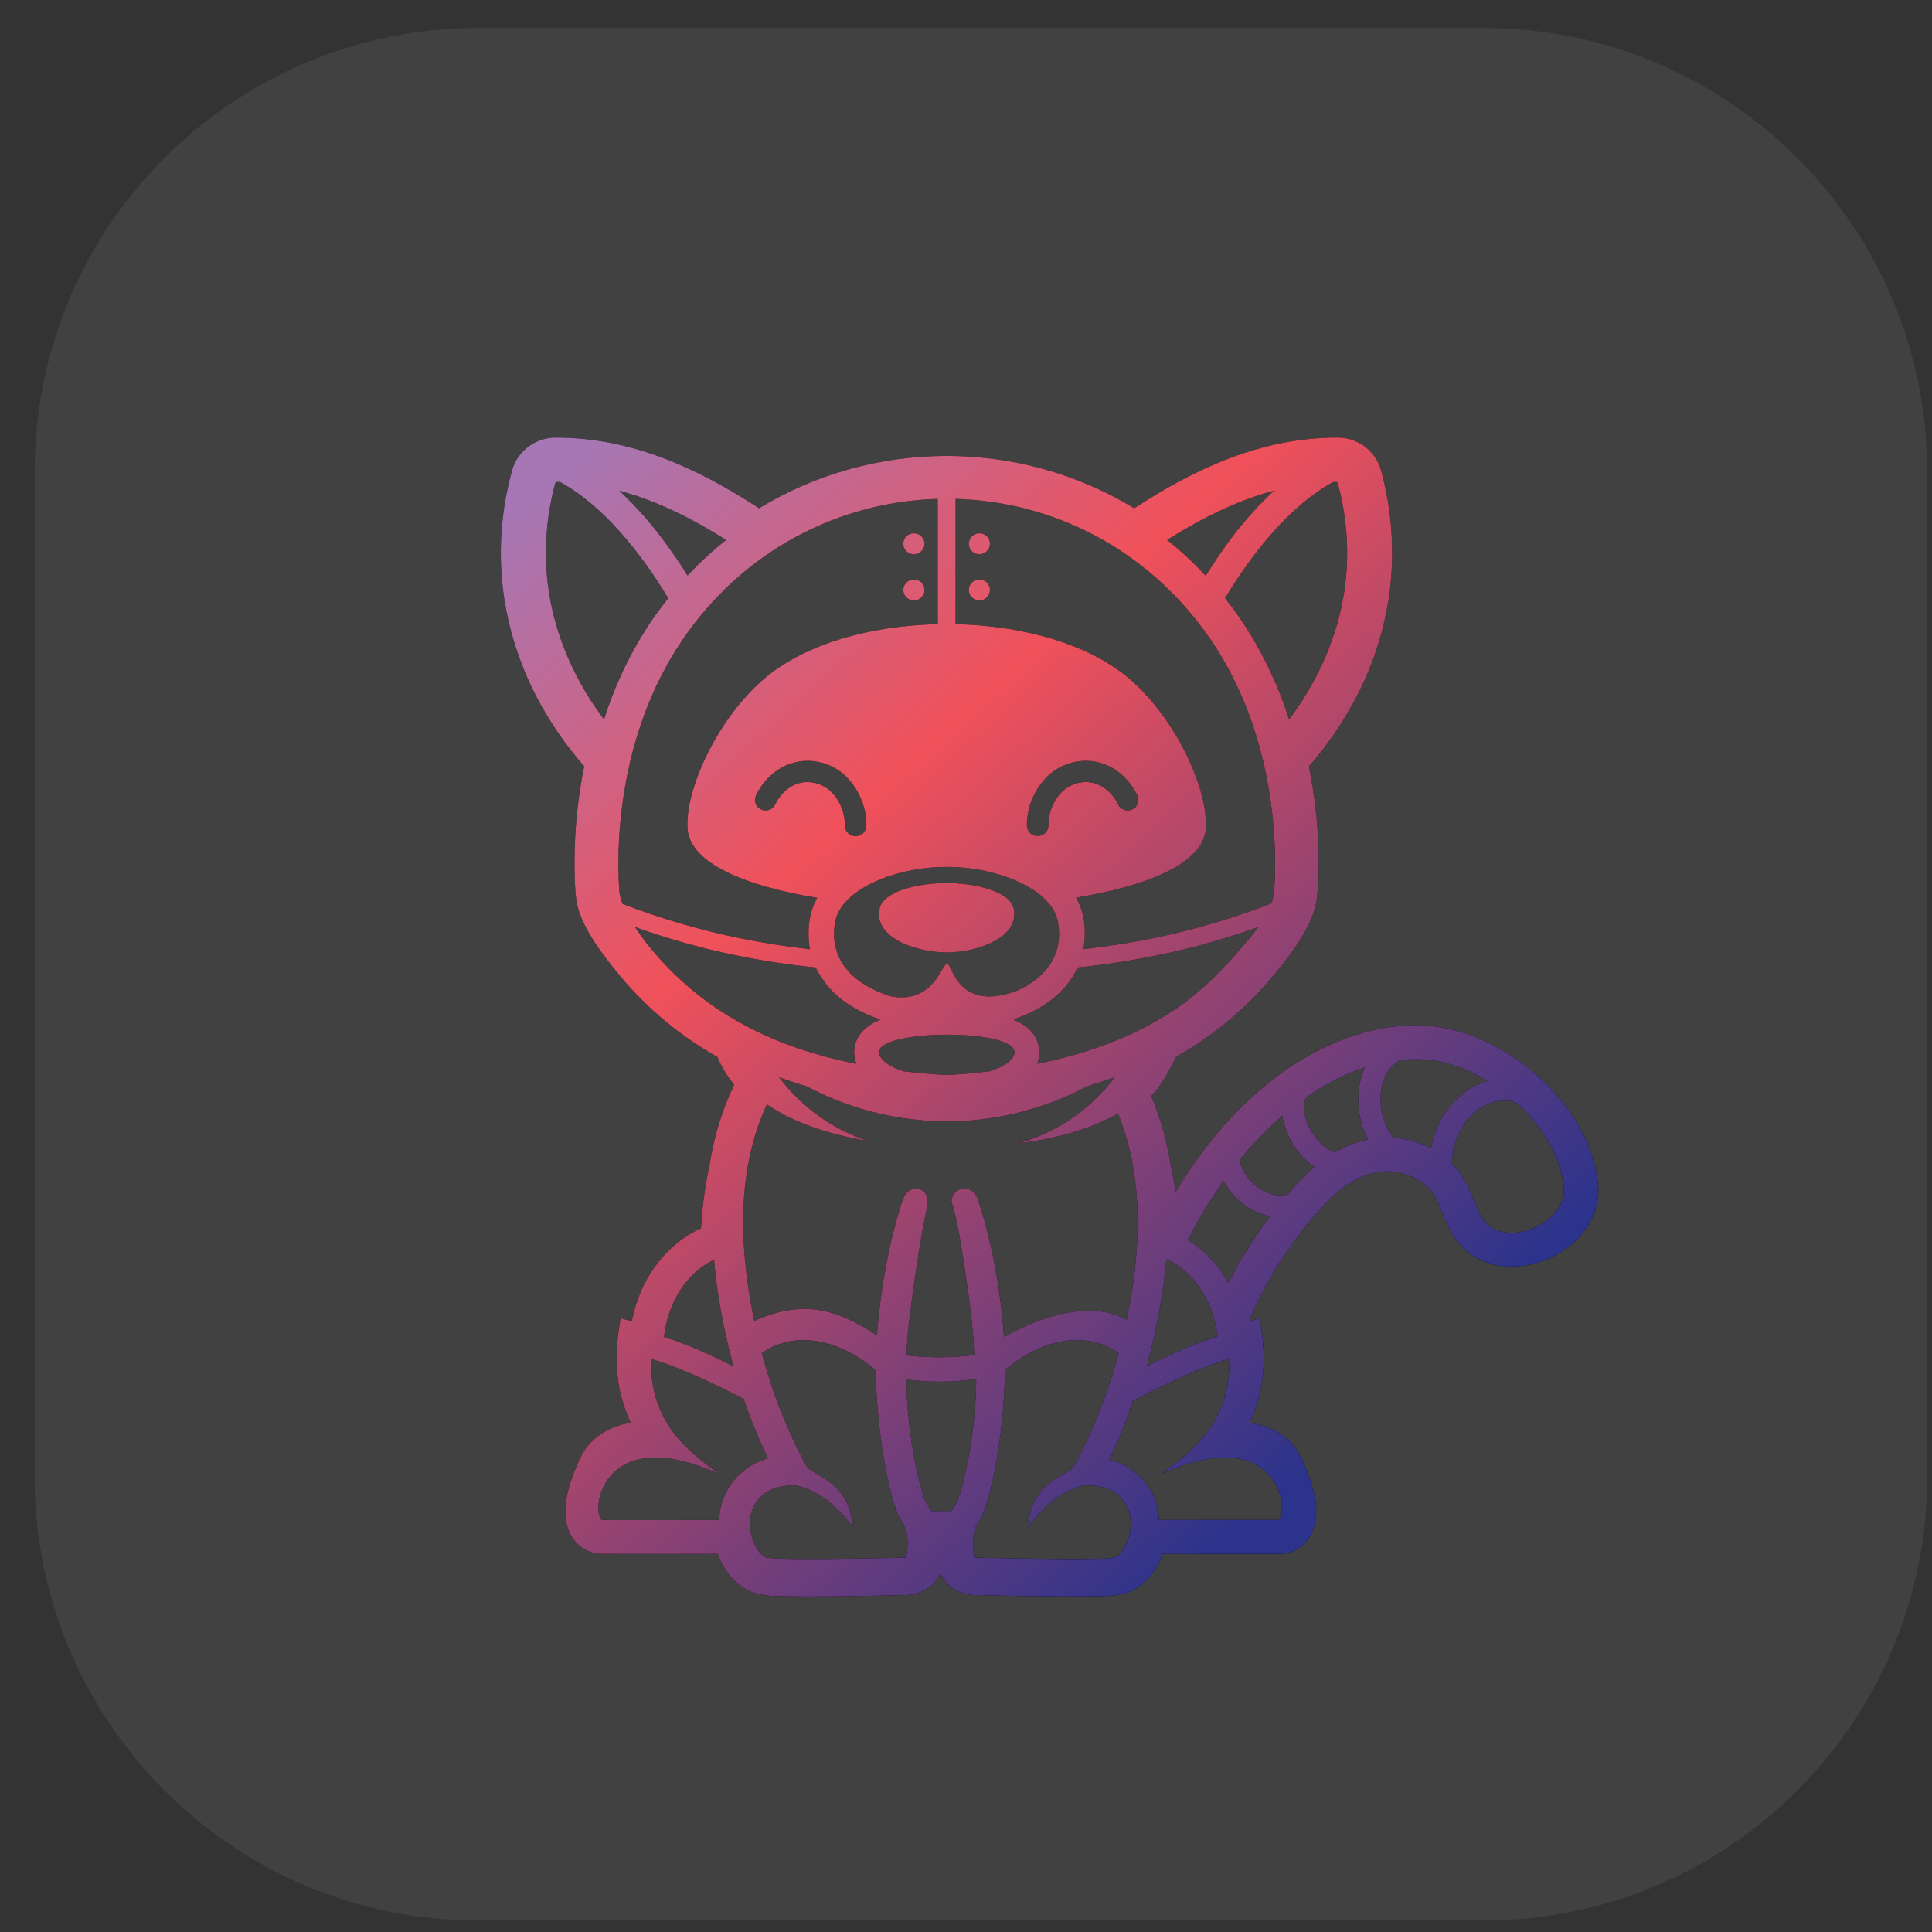 <svg width="49" height="49" viewBox="0 0 49 49" fill="none" xmlns="http://www.w3.org/2000/svg">
<rect x="0" y="0" width="49" height="49" fill="#333333" stroke="none"/>
<g clip-path="url(#clip0_2496_21094)">
<path d="M37.628 0.709H12.128C5.915 0.709 0.878 5.745 0.878 11.959V37.459C0.878 43.672 5.915 48.709 12.128 48.709H37.628C43.841 48.709 48.878 43.672 48.878 37.459V11.959C48.878 5.745 43.841 0.709 37.628 0.709Z" fill="white" fill-opacity="0.07"/>
<g clip-path="url(#clip1_2496_21094)">
<path d="M14.091 11.098C13.84 11.098 13.597 11.179 13.398 11.329C13.198 11.479 13.054 11.69 12.988 11.928C12.716 12.907 12.637 13.927 12.755 14.935C12.88 15.951 13.199 16.935 13.694 17.834C14.008 18.407 14.384 18.943 14.816 19.434C14.751 19.753 14.7 20.074 14.661 20.396C14.594 20.948 14.564 21.505 14.572 22.061C14.576 22.289 14.582 22.52 14.608 22.752C14.661 23.414 15.271 24.199 15.687 24.704C16.383 25.554 17.233 26.267 18.195 26.807C18.207 26.841 18.221 26.875 18.236 26.907C18.339 27.123 18.467 27.326 18.621 27.51C18.311 28.159 18.1 28.85 17.994 29.56C17.88 30.084 17.808 30.617 17.779 31.153C17.575 31.245 17.382 31.362 17.206 31.5C16.718 31.893 16.355 32.416 16.159 33.007C16.102 33.171 16.057 33.339 16.023 33.509L15.74 33.433L15.709 33.629C15.565 34.523 15.63 35.296 15.997 36.086C15.683 36.128 15.387 36.252 15.138 36.444C14.949 36.595 14.799 36.787 14.7 37.007C14.519 37.41 14.337 37.88 14.337 38.329C14.337 38.662 14.443 38.995 14.707 39.212C14.864 39.34 15.061 39.41 15.264 39.41H18.198C18.372 39.867 18.705 40.293 19.197 40.42C19.335 40.453 19.477 40.474 19.62 40.477C19.771 40.485 19.917 40.487 20.065 40.487C20.447 40.494 20.829 40.491 21.211 40.487C21.809 40.48 22.407 40.468 23.009 40.453C23.186 40.449 23.358 40.396 23.506 40.3C23.655 40.204 23.773 40.069 23.848 39.91C23.924 40.07 24.043 40.205 24.192 40.301C24.341 40.397 24.514 40.449 24.692 40.453C25.29 40.468 25.887 40.48 26.484 40.487C26.866 40.487 27.249 40.491 27.631 40.487C27.779 40.487 27.928 40.484 28.076 40.477C28.218 40.471 28.359 40.452 28.497 40.42C28.988 40.293 29.323 39.87 29.493 39.41H32.456C32.659 39.41 32.854 39.34 33.01 39.212C33.275 38.995 33.383 38.662 33.383 38.329C33.379 37.88 33.2 37.41 33.015 37.007C32.754 36.434 32.259 36.164 31.692 36.086C32.059 35.296 32.124 34.523 31.98 33.629L31.948 33.433L31.695 33.502C31.692 33.492 31.688 33.478 31.687 33.466C31.699 33.446 31.71 33.426 31.719 33.404C31.878 33.029 32.065 32.665 32.277 32.316C32.55 31.855 32.857 31.415 33.196 31C33.373 30.781 33.563 30.574 33.765 30.378C34.124 30.034 34.577 29.747 35.088 29.713C35.446 29.689 35.801 29.793 36.087 30.007C36.303 30.168 36.408 30.352 36.51 30.591C36.68 30.999 36.786 31.347 37.122 31.665C37.72 32.222 38.607 32.233 39.318 31.904C39.874 31.646 40.344 31.174 40.492 30.572C40.536 30.391 40.549 30.204 40.53 30.019C40.413 28.893 39.712 27.873 38.854 27.159C38.071 26.508 37.059 26.032 36.026 26.006C35.054 25.979 34.096 26.276 33.252 26.74C31.815 27.529 30.674 28.811 29.815 30.232C29.784 30.016 29.745 29.802 29.699 29.589C29.636 29.172 29.538 28.76 29.406 28.359C29.346 28.17 29.275 27.984 29.196 27.802C29.313 27.68 29.417 27.545 29.505 27.4C29.604 27.242 29.693 27.079 29.774 26.912L29.82 26.809C30.78 26.269 31.63 25.557 32.326 24.709C32.753 24.193 33.344 23.428 33.404 22.747C33.431 22.519 33.439 22.285 33.443 22.049C33.452 21.483 33.42 20.917 33.349 20.355C33.308 20.049 33.257 19.743 33.197 19.439C33.628 18.947 34.003 18.41 34.316 17.837C34.811 16.938 35.13 15.955 35.255 14.94C35.372 13.932 35.295 12.912 35.028 11.933C34.963 11.693 34.82 11.481 34.621 11.33C34.422 11.179 34.178 11.098 33.927 11.098C31.991 11.098 30.318 11.88 28.768 12.89C27.336 12.022 25.689 11.563 24.01 11.563C22.331 11.563 20.684 12.022 19.252 12.89C17.698 11.88 16.027 11.098 14.091 11.098ZM14.112 12.225H14.204C15.278 12.808 16.24 13.994 16.947 15.172C16.802 15.357 16.661 15.546 16.526 15.739C16.006 16.514 15.6 17.358 15.319 18.246C14.453 17.094 13.354 14.977 14.083 12.246C14.095 12.243 14.101 12.232 14.112 12.225ZM33.813 12.225H33.903L33.929 12.251C34.659 14.982 33.559 17.096 32.693 18.248C32.4 17.316 31.967 16.432 31.409 15.626C31.302 15.47 31.189 15.319 31.07 15.172C31.778 13.994 32.739 12.809 33.813 12.225ZM15.706 12.445C16.663 12.699 17.563 13.159 18.418 13.694C18.069 13.97 17.741 14.272 17.438 14.598C17.276 14.332 17.099 14.075 16.913 13.82C16.558 13.323 16.154 12.863 15.706 12.445ZM32.311 12.445C31.864 12.863 31.459 13.323 31.104 13.82C30.919 14.075 30.746 14.337 30.579 14.602C30.276 14.276 29.949 13.972 29.6 13.694C30.451 13.159 31.354 12.699 32.311 12.445ZM23.783 12.653V15.83C22.066 15.867 20.379 16.338 19.347 17.243C18.152 18.287 17.354 20.092 17.441 21.042C17.516 21.891 18.893 22.472 20.728 22.771C20.635 22.934 20.572 23.111 20.539 23.295C20.496 23.553 20.497 23.817 20.541 24.075C19.912 24.004 19.287 23.904 18.667 23.776C17.686 23.569 16.723 23.285 15.789 22.924C15.753 22.838 15.727 22.747 15.714 22.654C15.714 22.654 15.326 19.163 17.293 16.253C18.866 13.927 21.313 12.724 23.783 12.653ZM24.235 12.653C26.663 12.72 29.07 13.885 30.654 16.148C32.704 19.076 32.309 22.652 32.309 22.652C32.299 22.741 32.277 22.829 32.243 22.913C31.305 23.277 30.337 23.566 29.351 23.774C28.795 23.89 28.171 23.994 27.479 24.073C27.524 23.814 27.525 23.55 27.483 23.29C27.45 23.106 27.385 22.929 27.292 22.767C29.126 22.467 30.504 21.892 30.579 21.04C30.666 20.09 29.868 18.282 28.673 17.239C27.637 16.337 25.952 15.867 24.235 15.83V12.653ZM23.178 13.526C23.142 13.525 23.107 13.532 23.075 13.545C23.042 13.558 23.012 13.578 22.987 13.603C22.962 13.627 22.942 13.657 22.929 13.689C22.916 13.722 22.909 13.757 22.909 13.792C22.909 14.028 23.2 14.146 23.369 13.978C23.538 13.811 23.417 13.526 23.178 13.526ZM24.84 13.526C24.768 13.526 24.7 13.554 24.65 13.604C24.6 13.654 24.571 13.721 24.571 13.792C24.571 14.028 24.859 14.146 25.028 13.978C25.197 13.811 25.079 13.526 24.84 13.526ZM23.178 14.696C23.107 14.696 23.039 14.724 22.988 14.774C22.938 14.823 22.91 14.891 22.909 14.961C22.909 15.198 23.2 15.318 23.369 15.15C23.538 14.983 23.417 14.696 23.178 14.696ZM24.84 14.696C24.768 14.696 24.7 14.724 24.65 14.774C24.6 14.823 24.571 14.891 24.571 14.961C24.571 15.198 24.859 15.318 25.028 15.15C25.197 14.983 25.079 14.696 24.84 14.696ZM20.491 19.296C20.9 19.299 21.285 19.481 21.548 19.791C21.823 20.111 21.975 20.519 21.973 20.939C21.973 20.974 21.966 21.009 21.952 21.042C21.938 21.075 21.918 21.104 21.893 21.129C21.867 21.154 21.837 21.174 21.804 21.187C21.771 21.2 21.736 21.207 21.7 21.207C21.664 21.207 21.629 21.2 21.596 21.187C21.563 21.174 21.532 21.154 21.507 21.129C21.482 21.104 21.462 21.075 21.448 21.042C21.434 21.009 21.427 20.974 21.427 20.939C21.431 20.649 21.33 20.367 21.141 20.145C21.061 20.05 20.961 19.973 20.848 19.919C20.735 19.866 20.611 19.837 20.486 19.834C20.318 19.834 20.154 19.885 20.017 19.98C19.861 20.087 19.739 20.233 19.661 20.403C19.646 20.435 19.625 20.463 19.599 20.487C19.573 20.51 19.542 20.528 19.509 20.54C19.476 20.552 19.44 20.557 19.405 20.555C19.37 20.554 19.335 20.545 19.303 20.53C19.168 20.467 19.109 20.309 19.172 20.176C19.294 19.919 19.48 19.699 19.714 19.535C19.942 19.379 20.213 19.296 20.491 19.296ZM27.532 19.296C27.809 19.296 28.078 19.379 28.306 19.535C28.539 19.698 28.726 19.92 28.848 20.176C28.877 20.24 28.88 20.313 28.856 20.38C28.831 20.446 28.782 20.5 28.717 20.53C28.652 20.56 28.578 20.563 28.51 20.54C28.443 20.516 28.388 20.467 28.357 20.403C28.279 20.233 28.156 20.086 28.001 19.98C27.863 19.885 27.7 19.834 27.532 19.834C27.406 19.836 27.283 19.865 27.17 19.919C27.056 19.972 26.956 20.049 26.876 20.145C26.688 20.367 26.587 20.649 26.591 20.939C26.589 21.009 26.56 21.077 26.509 21.126C26.457 21.175 26.389 21.203 26.317 21.202C26.246 21.203 26.177 21.175 26.126 21.126C26.075 21.077 26.046 21.009 26.044 20.939C26.042 20.518 26.194 20.11 26.472 19.791C26.602 19.637 26.764 19.514 26.947 19.428C27.13 19.343 27.329 19.297 27.532 19.296ZM24.003 21.989H24.015C25.221 21.978 26.691 22.523 26.835 23.398C26.975 24.236 26.508 24.804 25.785 25.13C24.715 25.523 24.338 25.01 24.172 24.685C24.093 24.528 24.059 24.447 24.017 24.443H24.008C23.974 24.458 23.93 24.532 23.843 24.678C23.673 24.973 23.322 25.416 22.581 25.266C21.669 24.974 21.015 24.367 21.178 23.398C21.325 22.523 22.796 21.978 24.003 21.989ZM24.008 22.396C23.276 22.396 22.392 22.607 22.305 23.056C22.161 23.8 23.278 24.159 24.015 24.157C24.752 24.155 25.856 23.797 25.713 23.056C25.626 22.607 24.739 22.396 24.008 22.396ZM16.103 23.511C16.91 23.8 17.736 24.035 18.575 24.211C19.273 24.357 19.979 24.467 20.689 24.539C20.717 24.605 20.752 24.667 20.793 24.726C21.126 25.29 21.696 25.646 22.331 25.859C21.995 25.998 21.734 26.216 21.674 26.56C21.651 26.697 21.665 26.837 21.715 26.967C21.715 26.971 21.719 26.978 21.719 26.981C21.224 26.883 20.735 26.754 20.256 26.594C18.755 26.081 17.502 25.262 16.507 24.058C16.363 23.883 16.228 23.7 16.103 23.511ZM31.91 23.515C31.811 23.646 31.71 23.782 31.6 23.905C31.037 24.575 30.436 25.193 29.699 25.668C28.678 26.326 27.527 26.736 26.305 26.979C26.361 26.84 26.375 26.688 26.346 26.541C26.282 26.208 26.03 25.995 25.701 25.857C26.336 25.644 26.904 25.284 27.236 24.723C27.27 24.663 27.302 24.602 27.331 24.539C28.041 24.466 28.747 24.357 29.445 24.211C30.282 24.035 31.105 23.802 31.91 23.515ZM24.049 26.242C24.979 26.245 25.895 26.42 25.706 26.783C25.619 26.951 25.39 27.078 25.11 27.168C24.748 27.213 24.378 27.244 24.008 27.266C23.641 27.243 23.274 27.21 22.909 27.168C22.611 27.071 22.374 26.93 22.302 26.747C22.174 26.412 23.118 26.24 24.049 26.242ZM36.002 26.866C36.581 26.881 37.182 27.083 37.727 27.412C37.163 27.573 36.703 28.026 36.457 28.579C36.38 28.753 36.325 28.937 36.295 29.125C35.995 28.965 35.663 28.872 35.322 28.852C35.313 28.819 35.297 28.787 35.277 28.759C34.948 28.317 34.902 27.494 35.284 27.067C35.311 27.038 35.34 27.011 35.371 26.986C35.412 26.952 35.455 26.919 35.499 26.888C35.666 26.868 35.834 26.861 36.002 26.866ZM34.614 27.075C34.496 27.348 34.439 27.643 34.449 27.941C34.455 28.274 34.537 28.602 34.694 28.897C34.392 28.962 34.104 29.076 33.84 29.235C33.82 29.216 33.797 29.201 33.772 29.192C33.56 29.102 33.379 28.897 33.262 28.699C33.133 28.478 32.978 28.059 33.141 27.823C33.141 27.82 33.143 27.82 33.143 27.816C33.321 27.697 33.5 27.583 33.678 27.486C33.976 27.32 34.289 27.183 34.614 27.075ZM19.76 27.323C19.991 27.406 20.221 27.483 20.459 27.551C21.691 28.207 23.083 28.511 24.479 28.428C25.086 28.391 25.685 28.279 26.264 28.096C26.717 27.958 27.154 27.775 27.57 27.551C27.806 27.482 28.039 27.406 28.269 27.323C27.661 28.136 26.797 28.726 25.814 29.003C26.703 28.89 27.625 28.665 28.352 28.242C28.756 29.214 28.984 30.531 28.773 32.277C28.72 32.696 28.654 33.093 28.574 33.471C27.666 32.97 26.413 33.37 25.464 33.909C25.343 32.177 24.965 30.902 24.806 30.431C24.662 29.997 24.142 30.083 24.131 30.476C24.203 30.667 24.249 30.916 24.291 31.115C24.359 31.462 24.414 31.818 24.467 32.17C24.554 32.757 24.646 33.377 24.687 33.968C24.695 34.099 24.703 34.235 24.707 34.365C24.138 34.44 23.563 34.443 22.994 34.375C22.998 34.24 23.003 34.108 23.011 33.973C23.03 33.734 23.061 33.489 23.091 33.253C23.136 32.883 23.19 32.517 23.243 32.151C23.3 31.78 23.355 31.407 23.427 31.041C23.453 30.902 23.489 30.711 23.531 30.55C23.538 30.154 23.307 30.147 23.171 30.158C23.042 30.169 22.947 30.273 22.876 30.486C22.709 30.991 22.363 32.226 22.242 33.868C21.191 33.176 20.341 32.96 19.131 33.502C19.048 33.117 18.981 32.707 18.928 32.277C18.701 30.389 18.985 29.005 19.451 28.01C20.169 28.504 21.098 28.785 22.017 28.938C21.115 28.642 20.327 28.078 19.76 27.323ZM38.211 27.914C38.33 27.911 38.445 27.954 38.532 28.034C38.536 28.034 38.541 28.037 38.544 28.041C39.149 28.625 39.585 29.363 39.664 30.108C39.751 30.964 38.346 31.635 37.715 31.041C37.355 30.704 37.383 30.053 36.808 29.495C36.823 29.465 36.831 29.431 36.832 29.397C36.858 28.672 37.447 27.881 38.211 27.914ZM32.524 28.299C32.562 28.539 32.645 28.769 32.768 28.979C32.907 29.225 33.101 29.437 33.337 29.596C33.276 29.648 33.216 29.702 33.158 29.756C32.969 29.939 32.788 30.138 32.614 30.34C32.571 30.321 32.525 30.312 32.478 30.313C32.259 30.325 32.04 30.224 31.873 30.093C31.696 29.955 31.439 29.655 31.457 29.397C31.78 29.001 32.137 28.634 32.524 28.299ZM31.034 29.952C31.156 30.179 31.325 30.378 31.53 30.536C31.729 30.692 31.961 30.799 32.21 30.849C31.811 31.382 31.459 31.948 31.157 32.54C30.971 32.193 30.714 31.887 30.403 31.641C30.314 31.572 30.221 31.509 30.125 31.452C30.391 30.931 30.695 30.43 31.034 29.952ZM29.58 31.933C30.314 32.27 30.777 33.037 30.879 33.897C30.285 34.069 29.635 34.376 29.087 34.646C29.291 33.898 29.442 33.137 29.537 32.368C29.556 32.224 29.57 32.079 29.58 31.933ZM18.11 31.95C18.122 32.092 18.137 32.232 18.152 32.371C18.247 33.14 18.397 33.903 18.602 34.651C18.061 34.385 17.427 34.085 16.841 33.909C16.939 33.056 17.388 32.294 18.11 31.95ZM20.459 33.99C21.103 34.016 21.738 34.342 22.21 34.751C22.237 36.554 22.62 38.248 22.866 38.581C23.115 38.91 22.982 39.504 22.982 39.504C22.982 39.504 19.759 39.586 19.446 39.504C19.132 39.422 18.758 38.506 19.276 37.975C19.518 37.729 19.865 37.668 20.171 37.672C20.799 37.806 21.207 38.19 21.635 38.729C21.544 37.805 21.02 37.563 20.645 37.339C20.524 37.268 20.477 37.234 20.413 37.114C19.943 36.225 19.576 35.286 19.32 34.316C19.681 34.067 20.073 33.975 20.459 33.99ZM27.232 33.99C27.618 33.975 28.009 34.067 28.371 34.316C28.114 35.285 27.749 36.224 27.282 37.114C27.214 37.234 27.167 37.268 27.05 37.339C26.676 37.563 26.152 37.805 26.061 38.729C26.488 38.19 26.896 37.806 27.524 37.672C27.831 37.668 28.181 37.729 28.419 37.975C28.937 38.506 28.564 39.422 28.25 39.504C27.936 39.586 24.714 39.504 24.714 39.504C24.714 39.504 24.583 38.91 24.832 38.581C25.078 38.248 25.464 36.554 25.49 34.751C25.958 34.342 26.588 34.016 27.232 33.99ZM16.507 34.466C17.082 34.616 18.032 35.05 18.86 35.48C18.993 35.866 19.14 36.242 19.303 36.612C19.359 36.737 19.417 36.864 19.477 36.987C19.185 37.07 18.92 37.225 18.708 37.44C18.419 37.74 18.253 38.135 18.239 38.55H15.264C14.965 38.303 15.298 36.063 18.229 37.38C17.582 36.871 16.48 36.191 16.507 34.466ZM31.181 34.466C31.208 36.19 30.107 36.871 29.464 37.38C32.391 36.063 32.727 38.303 32.425 38.549H29.396C29.385 38.194 29.255 37.851 29.028 37.575C28.8 37.3 28.487 37.106 28.136 37.023C28.368 36.542 28.565 36.044 28.727 35.535C29.581 35.083 30.588 34.62 31.181 34.466ZM24.76 34.971C24.75 35.686 24.676 36.398 24.537 37.1C24.488 37.347 24.363 37.944 24.235 38.164C24.2 38.215 24.168 38.268 24.138 38.322C23.954 38.325 23.805 38.324 23.618 38.325C23.582 38.258 23.543 38.193 23.5 38.131C23.45 38.022 23.41 37.909 23.378 37.794C23.287 37.474 23.213 37.15 23.159 36.822C23.056 36.215 22.998 35.601 22.987 34.985C23.575 35.067 24.172 35.062 24.76 34.971Z" fill="black"/>
<path d="M14.091 11.098C13.84 11.098 13.597 11.179 13.398 11.329C13.198 11.479 13.054 11.69 12.988 11.928C12.716 12.907 12.637 13.927 12.755 14.935C12.88 15.951 13.199 16.935 13.694 17.834C14.008 18.407 14.384 18.943 14.816 19.434C14.751 19.753 14.7 20.074 14.661 20.396C14.594 20.948 14.564 21.505 14.572 22.061C14.576 22.289 14.582 22.52 14.608 22.752C14.661 23.414 15.271 24.199 15.687 24.704C16.383 25.554 17.233 26.267 18.195 26.807C18.207 26.841 18.221 26.875 18.236 26.907C18.339 27.123 18.467 27.326 18.621 27.51C18.311 28.159 18.1 28.85 17.994 29.56C17.88 30.084 17.808 30.617 17.779 31.153C17.575 31.245 17.382 31.362 17.206 31.5C16.718 31.893 16.355 32.416 16.159 33.007C16.102 33.171 16.057 33.339 16.023 33.509L15.74 33.433L15.709 33.629C15.565 34.523 15.63 35.296 15.997 36.086C15.683 36.128 15.387 36.252 15.138 36.444C14.949 36.595 14.799 36.787 14.7 37.007C14.519 37.41 14.337 37.88 14.337 38.329C14.337 38.662 14.443 38.995 14.707 39.212C14.864 39.34 15.061 39.41 15.264 39.41H18.198C18.372 39.867 18.705 40.293 19.197 40.42C19.335 40.453 19.477 40.474 19.62 40.477C19.771 40.485 19.917 40.487 20.065 40.487C20.447 40.494 20.829 40.491 21.211 40.487C21.809 40.48 22.407 40.468 23.009 40.453C23.186 40.449 23.358 40.396 23.506 40.3C23.655 40.204 23.773 40.069 23.848 39.91C23.924 40.07 24.043 40.205 24.192 40.301C24.341 40.397 24.514 40.449 24.692 40.453C25.29 40.468 25.887 40.48 26.484 40.487C26.866 40.487 27.249 40.491 27.631 40.487C27.779 40.487 27.928 40.484 28.076 40.477C28.218 40.471 28.359 40.452 28.497 40.42C28.988 40.293 29.323 39.87 29.493 39.41H32.456C32.659 39.41 32.854 39.34 33.01 39.212C33.275 38.995 33.383 38.662 33.383 38.329C33.379 37.88 33.2 37.41 33.015 37.007C32.754 36.434 32.259 36.164 31.692 36.086C32.059 35.296 32.124 34.523 31.98 33.629L31.948 33.433L31.695 33.502C31.692 33.492 31.688 33.478 31.687 33.466C31.699 33.446 31.71 33.426 31.719 33.404C31.878 33.029 32.065 32.665 32.277 32.316C32.55 31.855 32.857 31.415 33.196 31C33.373 30.781 33.563 30.574 33.765 30.378C34.124 30.034 34.577 29.747 35.088 29.713C35.446 29.689 35.801 29.793 36.087 30.007C36.303 30.168 36.408 30.352 36.51 30.591C36.68 30.999 36.786 31.347 37.122 31.665C37.72 32.222 38.607 32.233 39.318 31.904C39.874 31.646 40.344 31.174 40.492 30.572C40.536 30.391 40.549 30.204 40.53 30.019C40.413 28.893 39.712 27.873 38.854 27.159C38.071 26.508 37.059 26.032 36.026 26.006C35.054 25.979 34.096 26.276 33.252 26.74C31.815 27.529 30.674 28.811 29.815 30.232C29.784 30.016 29.745 29.802 29.699 29.589C29.636 29.172 29.538 28.76 29.406 28.359C29.346 28.17 29.275 27.984 29.196 27.802C29.313 27.68 29.417 27.545 29.505 27.4C29.604 27.242 29.693 27.079 29.774 26.912L29.82 26.809C30.78 26.269 31.63 25.557 32.326 24.709C32.753 24.193 33.344 23.428 33.404 22.747C33.431 22.519 33.439 22.285 33.443 22.049C33.452 21.483 33.42 20.917 33.349 20.355C33.308 20.049 33.257 19.743 33.197 19.439C33.628 18.947 34.003 18.41 34.316 17.837C34.811 16.938 35.13 15.955 35.255 14.94C35.372 13.932 35.295 12.912 35.028 11.933C34.963 11.693 34.82 11.481 34.621 11.33C34.422 11.179 34.178 11.098 33.927 11.098C31.991 11.098 30.318 11.88 28.768 12.89C27.336 12.022 25.689 11.563 24.01 11.563C22.331 11.563 20.684 12.022 19.252 12.89C17.698 11.88 16.027 11.098 14.091 11.098ZM14.112 12.225H14.204C15.278 12.808 16.24 13.994 16.947 15.172C16.802 15.357 16.661 15.546 16.526 15.739C16.006 16.514 15.6 17.358 15.319 18.246C14.453 17.094 13.354 14.977 14.083 12.246C14.095 12.243 14.101 12.232 14.112 12.225ZM33.813 12.225H33.903L33.929 12.251C34.659 14.982 33.559 17.096 32.693 18.248C32.4 17.316 31.967 16.432 31.409 15.626C31.302 15.47 31.189 15.319 31.07 15.172C31.778 13.994 32.739 12.809 33.813 12.225ZM15.706 12.445C16.663 12.699 17.563 13.159 18.418 13.694C18.069 13.97 17.741 14.272 17.438 14.598C17.276 14.332 17.099 14.075 16.913 13.82C16.558 13.323 16.154 12.863 15.706 12.445ZM32.311 12.445C31.864 12.863 31.459 13.323 31.104 13.82C30.919 14.075 30.746 14.337 30.579 14.602C30.276 14.276 29.949 13.972 29.6 13.694C30.451 13.159 31.354 12.699 32.311 12.445ZM23.783 12.653V15.83C22.066 15.867 20.379 16.338 19.347 17.243C18.152 18.287 17.354 20.092 17.441 21.042C17.516 21.891 18.893 22.472 20.728 22.771C20.635 22.934 20.572 23.111 20.539 23.295C20.496 23.553 20.497 23.817 20.541 24.075C19.912 24.004 19.287 23.904 18.667 23.776C17.686 23.569 16.723 23.285 15.789 22.924C15.753 22.838 15.727 22.747 15.714 22.654C15.714 22.654 15.326 19.163 17.293 16.253C18.866 13.927 21.313 12.724 23.783 12.653ZM24.235 12.653C26.663 12.72 29.07 13.885 30.654 16.148C32.704 19.076 32.309 22.652 32.309 22.652C32.299 22.741 32.277 22.829 32.243 22.913C31.305 23.277 30.337 23.566 29.351 23.774C28.795 23.89 28.171 23.994 27.479 24.073C27.524 23.814 27.525 23.55 27.483 23.29C27.45 23.106 27.385 22.929 27.292 22.767C29.126 22.467 30.504 21.892 30.579 21.04C30.666 20.09 29.868 18.282 28.673 17.239C27.637 16.337 25.952 15.867 24.235 15.83V12.653ZM23.178 13.526C23.142 13.525 23.107 13.532 23.075 13.545C23.042 13.558 23.012 13.578 22.987 13.603C22.962 13.627 22.942 13.657 22.929 13.689C22.916 13.722 22.909 13.757 22.909 13.792C22.909 14.028 23.2 14.146 23.369 13.978C23.538 13.811 23.417 13.526 23.178 13.526ZM24.84 13.526C24.768 13.526 24.7 13.554 24.65 13.604C24.6 13.654 24.571 13.721 24.571 13.792C24.571 14.028 24.859 14.146 25.028 13.978C25.197 13.811 25.079 13.526 24.84 13.526ZM23.178 14.696C23.107 14.696 23.039 14.724 22.988 14.774C22.938 14.823 22.91 14.891 22.909 14.961C22.909 15.198 23.2 15.318 23.369 15.15C23.538 14.983 23.417 14.696 23.178 14.696ZM24.84 14.696C24.768 14.696 24.7 14.724 24.65 14.774C24.6 14.823 24.571 14.891 24.571 14.961C24.571 15.198 24.859 15.318 25.028 15.15C25.197 14.983 25.079 14.696 24.84 14.696ZM20.491 19.296C20.9 19.299 21.285 19.481 21.548 19.791C21.823 20.111 21.975 20.519 21.973 20.939C21.973 20.974 21.966 21.009 21.952 21.042C21.938 21.075 21.918 21.104 21.893 21.129C21.867 21.154 21.837 21.174 21.804 21.187C21.771 21.2 21.736 21.207 21.7 21.207C21.664 21.207 21.629 21.2 21.596 21.187C21.563 21.174 21.532 21.154 21.507 21.129C21.482 21.104 21.462 21.075 21.448 21.042C21.434 21.009 21.427 20.974 21.427 20.939C21.431 20.649 21.33 20.367 21.141 20.145C21.061 20.05 20.961 19.973 20.848 19.919C20.735 19.866 20.611 19.837 20.486 19.834C20.318 19.834 20.154 19.885 20.017 19.98C19.861 20.087 19.739 20.233 19.661 20.403C19.646 20.435 19.625 20.463 19.599 20.487C19.573 20.51 19.542 20.528 19.509 20.54C19.476 20.552 19.44 20.557 19.405 20.555C19.37 20.554 19.335 20.545 19.303 20.53C19.168 20.467 19.109 20.309 19.172 20.176C19.294 19.919 19.48 19.699 19.714 19.535C19.942 19.379 20.213 19.296 20.491 19.296ZM27.532 19.296C27.809 19.296 28.078 19.379 28.306 19.535C28.539 19.698 28.726 19.92 28.848 20.176C28.877 20.24 28.88 20.313 28.856 20.38C28.831 20.446 28.782 20.5 28.717 20.53C28.652 20.56 28.578 20.563 28.51 20.54C28.443 20.516 28.388 20.467 28.357 20.403C28.279 20.233 28.156 20.086 28.001 19.98C27.863 19.885 27.7 19.834 27.532 19.834C27.406 19.836 27.283 19.865 27.17 19.919C27.056 19.972 26.956 20.049 26.876 20.145C26.688 20.367 26.587 20.649 26.591 20.939C26.589 21.009 26.56 21.077 26.509 21.126C26.457 21.175 26.389 21.203 26.317 21.202C26.246 21.203 26.177 21.175 26.126 21.126C26.075 21.077 26.046 21.009 26.044 20.939C26.042 20.518 26.194 20.11 26.472 19.791C26.602 19.637 26.764 19.514 26.947 19.428C27.13 19.343 27.329 19.297 27.532 19.296ZM24.003 21.989H24.015C25.221 21.978 26.691 22.523 26.835 23.398C26.975 24.236 26.508 24.804 25.785 25.13C24.715 25.523 24.338 25.01 24.172 24.685C24.093 24.528 24.059 24.447 24.017 24.443H24.008C23.974 24.458 23.93 24.532 23.843 24.678C23.673 24.973 23.322 25.416 22.581 25.266C21.669 24.974 21.015 24.367 21.178 23.398C21.325 22.523 22.796 21.978 24.003 21.989ZM24.008 22.396C23.276 22.396 22.392 22.607 22.305 23.056C22.161 23.8 23.278 24.159 24.015 24.157C24.752 24.155 25.856 23.797 25.713 23.056C25.626 22.607 24.739 22.396 24.008 22.396ZM16.103 23.511C16.91 23.8 17.736 24.035 18.575 24.211C19.273 24.357 19.979 24.467 20.689 24.539C20.717 24.605 20.752 24.667 20.793 24.726C21.126 25.29 21.696 25.646 22.331 25.859C21.995 25.998 21.734 26.216 21.674 26.56C21.651 26.697 21.665 26.837 21.715 26.967C21.715 26.971 21.719 26.978 21.719 26.981C21.224 26.883 20.735 26.754 20.256 26.594C18.755 26.081 17.502 25.262 16.507 24.058C16.363 23.883 16.228 23.7 16.103 23.511ZM31.91 23.515C31.811 23.646 31.71 23.782 31.6 23.905C31.037 24.575 30.436 25.193 29.699 25.668C28.678 26.326 27.527 26.736 26.305 26.979C26.361 26.84 26.375 26.688 26.346 26.541C26.282 26.208 26.03 25.995 25.701 25.857C26.336 25.644 26.904 25.284 27.236 24.723C27.27 24.663 27.302 24.602 27.331 24.539C28.041 24.466 28.747 24.357 29.445 24.211C30.282 24.035 31.105 23.802 31.91 23.515ZM24.049 26.242C24.979 26.245 25.895 26.42 25.706 26.783C25.619 26.951 25.39 27.078 25.11 27.168C24.748 27.213 24.378 27.244 24.008 27.266C23.641 27.243 23.274 27.21 22.909 27.168C22.611 27.071 22.374 26.93 22.302 26.747C22.174 26.412 23.118 26.24 24.049 26.242ZM36.002 26.866C36.581 26.881 37.182 27.083 37.727 27.412C37.163 27.573 36.703 28.026 36.457 28.579C36.38 28.753 36.325 28.937 36.295 29.125C35.995 28.965 35.663 28.872 35.322 28.852C35.313 28.819 35.297 28.787 35.277 28.759C34.948 28.317 34.902 27.494 35.284 27.067C35.311 27.038 35.34 27.011 35.371 26.986C35.412 26.952 35.455 26.919 35.499 26.888C35.666 26.868 35.834 26.861 36.002 26.866ZM34.614 27.075C34.496 27.348 34.439 27.643 34.449 27.941C34.455 28.274 34.537 28.602 34.694 28.897C34.392 28.962 34.104 29.076 33.84 29.235C33.82 29.216 33.797 29.201 33.772 29.192C33.56 29.102 33.379 28.897 33.262 28.699C33.133 28.478 32.978 28.059 33.141 27.823C33.141 27.82 33.143 27.82 33.143 27.816C33.321 27.697 33.5 27.583 33.678 27.486C33.976 27.32 34.289 27.183 34.614 27.075ZM19.76 27.323C19.991 27.406 20.221 27.483 20.459 27.551C21.691 28.207 23.083 28.511 24.479 28.428C25.086 28.391 25.685 28.279 26.264 28.096C26.717 27.958 27.154 27.775 27.57 27.551C27.806 27.482 28.039 27.406 28.269 27.323C27.661 28.136 26.797 28.726 25.814 29.003C26.703 28.89 27.625 28.665 28.352 28.242C28.756 29.214 28.984 30.531 28.773 32.277C28.72 32.696 28.654 33.093 28.574 33.471C27.666 32.97 26.413 33.37 25.464 33.909C25.343 32.177 24.965 30.902 24.806 30.431C24.662 29.997 24.142 30.083 24.131 30.476C24.203 30.667 24.249 30.916 24.291 31.115C24.359 31.462 24.414 31.818 24.467 32.17C24.554 32.757 24.646 33.377 24.687 33.968C24.695 34.099 24.703 34.235 24.707 34.365C24.138 34.44 23.563 34.443 22.994 34.375C22.998 34.24 23.003 34.108 23.011 33.973C23.03 33.734 23.061 33.489 23.091 33.253C23.136 32.883 23.19 32.517 23.243 32.151C23.3 31.78 23.355 31.407 23.427 31.041C23.453 30.902 23.489 30.711 23.531 30.55C23.538 30.154 23.307 30.147 23.171 30.158C23.042 30.169 22.947 30.273 22.876 30.486C22.709 30.991 22.363 32.226 22.242 33.868C21.191 33.176 20.341 32.96 19.131 33.502C19.048 33.117 18.981 32.707 18.928 32.277C18.701 30.389 18.985 29.005 19.451 28.01C20.169 28.504 21.098 28.785 22.017 28.938C21.115 28.642 20.327 28.078 19.76 27.323ZM38.211 27.914C38.33 27.911 38.445 27.954 38.532 28.034C38.536 28.034 38.541 28.037 38.544 28.041C39.149 28.625 39.585 29.363 39.664 30.108C39.751 30.964 38.346 31.635 37.715 31.041C37.355 30.704 37.383 30.053 36.808 29.495C36.823 29.465 36.831 29.431 36.832 29.397C36.858 28.672 37.447 27.881 38.211 27.914ZM32.524 28.299C32.562 28.539 32.645 28.769 32.768 28.979C32.907 29.225 33.101 29.437 33.337 29.596C33.276 29.648 33.216 29.702 33.158 29.756C32.969 29.939 32.788 30.138 32.614 30.34C32.571 30.321 32.525 30.312 32.478 30.313C32.259 30.325 32.04 30.224 31.873 30.093C31.696 29.955 31.439 29.655 31.457 29.397C31.78 29.001 32.137 28.634 32.524 28.299ZM31.034 29.952C31.156 30.179 31.325 30.378 31.53 30.536C31.729 30.692 31.961 30.799 32.21 30.849C31.811 31.382 31.459 31.948 31.157 32.54C30.971 32.193 30.714 31.887 30.403 31.641C30.314 31.572 30.221 31.509 30.125 31.452C30.391 30.931 30.695 30.43 31.034 29.952ZM29.58 31.933C30.314 32.27 30.777 33.037 30.879 33.897C30.285 34.069 29.635 34.376 29.087 34.646C29.291 33.898 29.442 33.137 29.537 32.368C29.556 32.224 29.57 32.079 29.58 31.933ZM18.11 31.95C18.122 32.092 18.137 32.232 18.152 32.371C18.247 33.14 18.397 33.903 18.602 34.651C18.061 34.385 17.427 34.085 16.841 33.909C16.939 33.056 17.388 32.294 18.11 31.95ZM20.459 33.99C21.103 34.016 21.738 34.342 22.21 34.751C22.237 36.554 22.62 38.248 22.866 38.581C23.115 38.91 22.982 39.504 22.982 39.504C22.982 39.504 19.759 39.586 19.446 39.504C19.132 39.422 18.758 38.506 19.276 37.975C19.518 37.729 19.865 37.668 20.171 37.672C20.799 37.806 21.207 38.19 21.635 38.729C21.544 37.805 21.02 37.563 20.645 37.339C20.524 37.268 20.477 37.234 20.413 37.114C19.943 36.225 19.576 35.286 19.32 34.316C19.681 34.067 20.073 33.975 20.459 33.99ZM27.232 33.99C27.618 33.975 28.009 34.067 28.371 34.316C28.114 35.285 27.749 36.224 27.282 37.114C27.214 37.234 27.167 37.268 27.05 37.339C26.676 37.563 26.152 37.805 26.061 38.729C26.488 38.19 26.896 37.806 27.524 37.672C27.831 37.668 28.181 37.729 28.419 37.975C28.937 38.506 28.564 39.422 28.25 39.504C27.936 39.586 24.714 39.504 24.714 39.504C24.714 39.504 24.583 38.91 24.832 38.581C25.078 38.248 25.464 36.554 25.49 34.751C25.958 34.342 26.588 34.016 27.232 33.99ZM16.507 34.466C17.082 34.616 18.032 35.05 18.86 35.48C18.993 35.866 19.14 36.242 19.303 36.612C19.359 36.737 19.417 36.864 19.477 36.987C19.185 37.07 18.92 37.225 18.708 37.44C18.419 37.74 18.253 38.135 18.239 38.55H15.264C14.965 38.303 15.298 36.063 18.229 37.38C17.582 36.871 16.48 36.191 16.507 34.466ZM31.181 34.466C31.208 36.19 30.107 36.871 29.464 37.38C32.391 36.063 32.727 38.303 32.425 38.549H29.396C29.385 38.194 29.255 37.851 29.028 37.575C28.8 37.3 28.487 37.106 28.136 37.023C28.368 36.542 28.565 36.044 28.727 35.535C29.581 35.083 30.588 34.62 31.181 34.466ZM24.76 34.971C24.75 35.686 24.676 36.398 24.537 37.1C24.488 37.347 24.363 37.944 24.235 38.164C24.2 38.215 24.168 38.268 24.138 38.322C23.954 38.325 23.805 38.324 23.618 38.325C23.582 38.258 23.543 38.193 23.5 38.131C23.45 38.022 23.41 37.909 23.378 37.794C23.287 37.474 23.213 37.15 23.159 36.822C23.056 36.215 22.998 35.601 22.987 34.985C23.575 35.067 24.172 35.062 24.76 34.971Z" fill="url(#paint0_linear_2496_21094)"/>
</g>
</g>
<defs>
<linearGradient id="paint0_linear_2496_21094" x1="13.179" y1="12.882" x2="34.356" y2="36.221" gradientUnits="userSpaceOnUse">
<stop stop-color="#A677B4"/>
<stop offset="0.363" stop-color="#F0515A"/>
<stop offset="1" stop-color="#2B338C"/>
</linearGradient>
<clipPath id="clip0_2496_21094">
<rect width="48" height="48" fill="white" transform="translate(0.878 0.709)"/>
</clipPath>
<clipPath id="clip1_2496_21094">
<rect width="29.722" height="29.393" fill="white" transform="translate(11.76 11.098)"/>
</clipPath>
</defs>
</svg>
